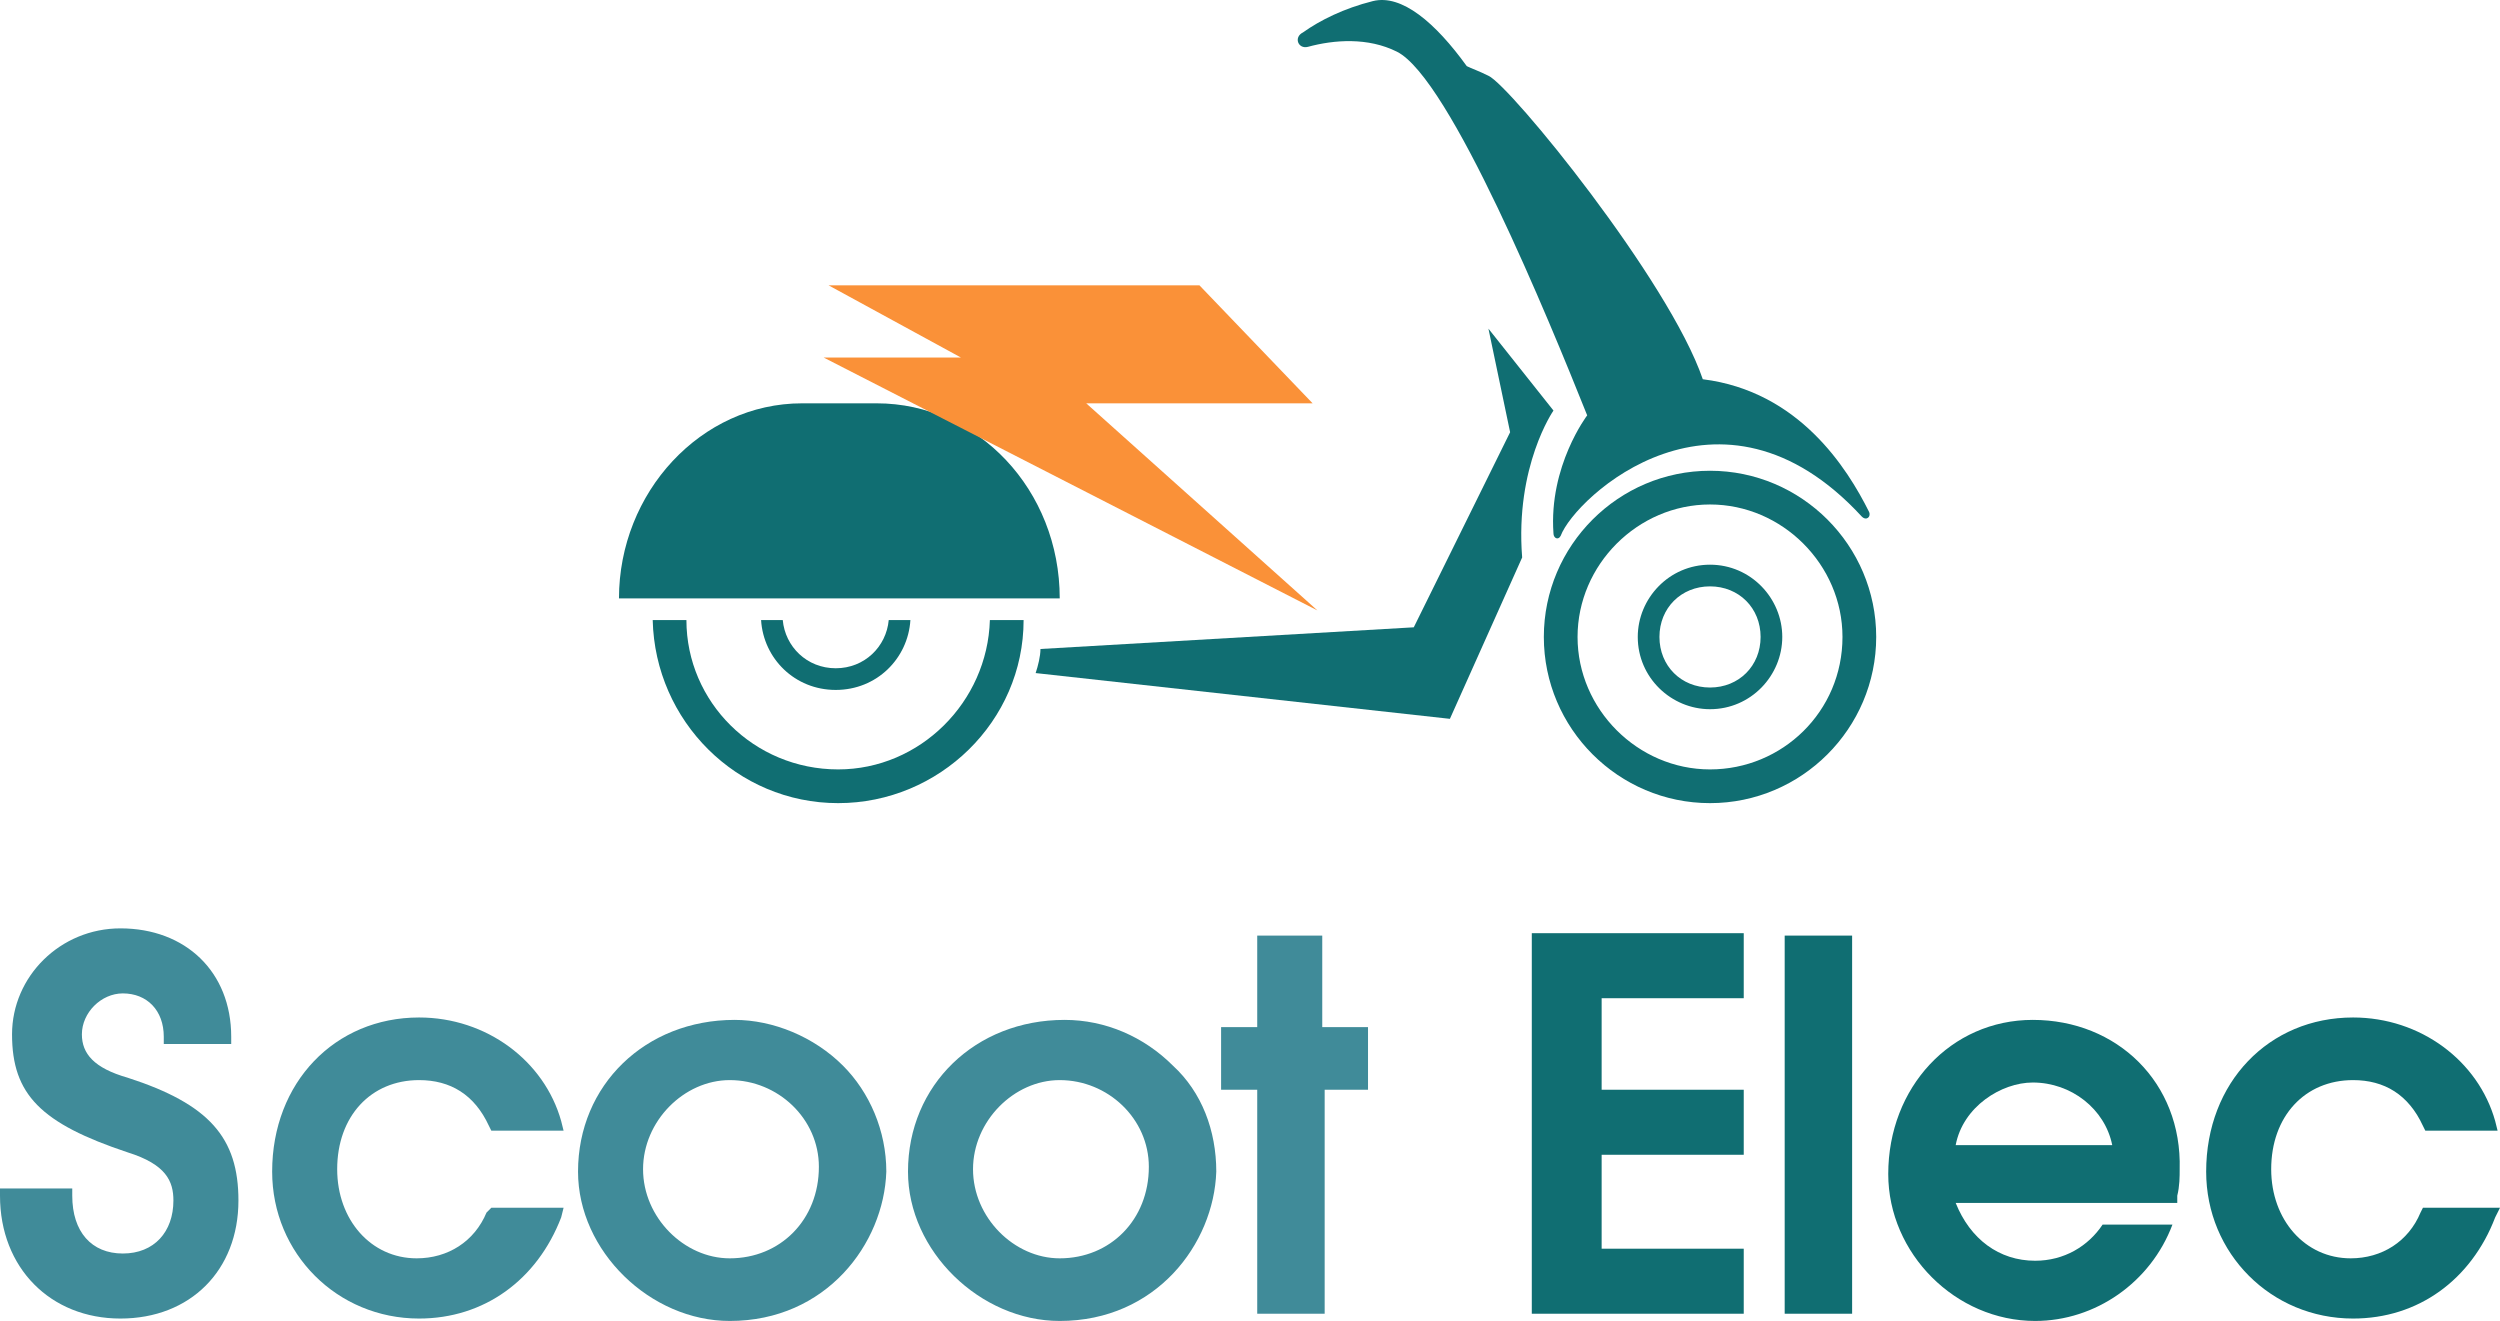 <svg xmlns="http://www.w3.org/2000/svg" viewBox="178.958 172.23 103.8 54.846" width="103.8" height="54.846">
  <g>
    <path class="st1" d="M 233.258 174.176 C 234.358 173.876 235.758 173.776 236.958 174.376 C 239.158 175.476 243.258 185.476 244.858 189.476 C 244.858 189.476 243.258 191.576 243.458 194.376 C 243.458 194.576 243.658 194.676 243.758 194.476 C 244.358 192.876 250.358 187.276 256.258 193.676 C 256.458 193.876 256.658 193.676 256.558 193.476 C 255.658 191.676 253.658 188.476 249.658 187.976 C 248.258 183.876 241.658 175.776 240.758 175.376 C 240.358 175.176 240.058 175.076 239.858 174.976 C 238.558 173.176 237.158 171.976 235.958 172.276 C 234.758 172.576 233.758 173.076 233.058 173.576 C 232.658 173.776 232.858 174.276 233.258 174.176 Z" style="fill: rgb(16, 110, 114);"/>
    <path class="st1" d="M 249.958 191.776 C 246.158 191.776 243.058 194.876 243.058 198.676 C 243.058 202.476 246.158 205.576 249.958 205.576 C 253.758 205.576 256.858 202.476 256.858 198.676 C 256.858 194.876 253.758 191.776 249.958 191.776 Z M 249.958 204.176 C 246.958 204.176 244.458 201.676 244.458 198.676 C 244.458 195.676 246.958 193.176 249.958 193.176 C 252.958 193.176 255.458 195.676 255.458 198.676 C 255.458 201.776 252.958 204.176 249.958 204.176 Z" style="fill: rgb(16, 110, 114);"/>
    <path class="st1" d="M 249.958 195.676 C 248.258 195.676 246.958 197.076 246.958 198.676 C 246.958 200.376 248.358 201.676 249.958 201.676 C 251.658 201.676 252.958 200.276 252.958 198.676 C 252.958 197.076 251.658 195.676 249.958 195.676 Z M 249.958 200.776 C 248.758 200.776 247.858 199.876 247.858 198.676 C 247.858 197.476 248.758 196.576 249.958 196.576 C 251.158 196.576 252.058 197.476 252.058 198.676 C 252.058 199.876 251.158 200.776 249.958 200.776 Z" style="fill: rgb(16, 110, 114);"/>
    <path class="st1" d="M 220.058 197.976 C 219.958 201.376 217.158 204.176 213.758 204.176 C 210.258 204.176 207.458 201.376 207.458 197.976 L 206.058 197.976 C 206.158 202.176 209.558 205.576 213.758 205.576 C 217.958 205.576 221.458 202.176 221.458 197.976 L 220.058 197.976 Z" style="fill: rgb(16, 110, 114);"/>
    <path class="st1" d="M 215.858 197.976 C 215.758 199.076 214.858 199.976 213.658 199.976 C 212.458 199.976 211.558 199.076 211.458 197.976 L 210.558 197.976 C 210.658 199.576 211.958 200.876 213.658 200.876 C 215.358 200.876 216.658 199.576 216.758 197.976 L 215.858 197.976 Z" style="fill: rgb(16, 110, 114);"/>
    <path class="st1" d="M 243.458 189.276 L 240.758 185.876 L 241.658 190.176 L 237.658 198.276 L 222.158 199.176 C 222.158 199.476 222.058 199.876 221.958 200.176 L 239.158 202.076 L 242.158 195.376 C 241.858 191.576 243.458 189.276 243.458 189.276 Z" style="fill: rgb(16, 110, 114);"/>
    <path class="st1" d="M 222.958 197.076 L 204.658 197.076 C 204.658 192.676 208.058 188.976 212.258 188.976 L 215.358 188.976 C 219.558 188.976 222.958 192.576 222.958 197.076 Z" style="fill: rgb(16, 110, 114);"/>
    <path class="st2" d="M 233.658 197.576 L 224.058 188.976 L 233.458 188.976 L 228.758 184.076 L 213.358 184.076 L 218.858 187.076 L 213.158 187.076 L 233.658 197.576 Z" style="fill: rgb(250, 145, 56);"/>
    <path class="st3" d="M 184.258 216.976 C 182.858 216.576 182.358 215.976 182.358 215.176 C 182.358 214.276 183.158 213.476 184.058 213.476 C 185.058 213.476 185.758 214.176 185.758 215.276 L 185.758 215.576 L 188.558 215.576 L 188.558 215.276 C 188.558 212.576 186.658 210.776 183.958 210.776 C 181.458 210.776 179.458 212.776 179.458 215.176 C 179.458 217.676 180.658 218.876 184.258 220.076 C 185.858 220.576 186.158 221.276 186.158 222.076 C 186.158 223.376 185.358 224.276 184.058 224.276 C 182.758 224.276 181.958 223.376 181.958 221.876 L 181.958 221.576 L 178.958 221.576 L 178.958 221.876 C 178.958 224.876 181.058 226.976 183.958 226.976 C 186.858 226.976 188.858 224.976 188.858 222.076 C 188.858 219.476 187.658 218.076 184.258 216.976 Z" style="fill: rgb(64, 139, 153);"/>
    <path class="st3" d="M 199.158 222.576 C 198.658 223.776 197.558 224.476 196.258 224.476 C 194.358 224.476 192.958 222.876 192.958 220.776 C 192.958 218.576 194.358 217.076 196.358 217.076 C 197.658 217.076 198.658 217.676 199.258 218.976 L 199.358 219.176 L 202.358 219.176 L 202.258 218.776 C 201.558 216.276 199.158 214.476 196.358 214.476 C 192.858 214.476 190.258 217.176 190.258 220.876 C 190.258 224.276 192.958 226.976 196.358 226.976 C 199.058 226.976 201.258 225.376 202.258 222.776 L 202.358 222.376 L 199.358 222.376 L 199.158 222.576 Z" style="fill: rgb(64, 139, 153);"/>
    <path class="st3" d="M 213.958 216.476 C 212.758 215.276 211.058 214.576 209.458 214.576 C 205.758 214.576 202.958 217.276 202.958 220.876 C 202.958 224.176 205.958 227.076 209.258 227.076 C 213.258 227.076 215.658 223.876 215.758 220.876 C 215.758 219.176 215.058 217.576 213.958 216.476 Z M 209.258 224.476 C 207.358 224.476 205.658 222.776 205.658 220.776 C 205.658 218.776 207.358 217.076 209.258 217.076 C 211.258 217.076 212.958 218.676 212.958 220.676 C 212.958 222.876 211.358 224.476 209.258 224.476 Z" style="fill: rgb(64, 139, 153);"/>
    <path class="st3" d="M 227.658 216.476 C 226.458 215.276 224.858 214.576 223.158 214.576 C 219.458 214.576 216.658 217.276 216.658 220.876 C 216.658 224.176 219.658 227.076 222.958 227.076 C 226.958 227.076 229.358 223.876 229.458 220.876 C 229.458 219.176 228.858 217.576 227.658 216.476 Z M 222.958 224.476 C 221.058 224.476 219.358 222.776 219.358 220.776 C 219.358 218.776 221.058 217.076 222.958 217.076 C 224.958 217.076 226.658 218.676 226.658 220.676 C 226.658 222.876 225.058 224.476 222.958 224.476 Z" style="fill: rgb(64, 139, 153);"/>
    <path class="st3" d="M 233.958 211.076 L 231.158 211.076 L 231.158 214.876 L 229.658 214.876 L 229.658 217.476 L 231.158 217.476 L 231.158 226.776 L 233.958 226.776 L 233.958 217.476 L 235.758 217.476 L 235.758 214.876 L 233.858 214.876 L 233.858 211.076 L 233.958 211.076 Z" style="fill: rgb(64, 139, 153);"/>
    <path class="st3" d="M 242.558 226.776 L 251.358 226.776 L 251.358 224.076 L 245.458 224.076 L 245.458 220.176 L 251.358 220.176 L 251.358 217.476 L 245.458 217.476 L 245.458 213.676 L 251.358 213.676 L 251.358 210.976 L 242.558 210.976 L 242.558 226.776 Z" style="fill: rgb(16, 110, 114);"/>
    <path class="st3" d="M 255.858 211.076 L 253.058 211.076 L 253.058 226.776 L 255.858 226.776 L 255.858 211.076 Z" style="fill: rgb(16, 110, 114);"/>
    <path class="st3" d="M 263.358 214.576 C 259.958 214.576 257.358 217.376 257.358 220.976 C 257.358 224.276 260.158 227.076 263.458 227.076 C 265.958 227.076 268.258 225.476 269.158 223.076 L 266.258 223.076 C 265.658 223.976 264.658 224.576 263.458 224.576 C 261.958 224.576 260.758 223.676 260.158 222.176 L 269.358 222.176 L 269.358 221.876 C 269.458 221.476 269.458 221.076 269.458 220.776 C 269.558 217.176 266.858 214.576 263.358 214.576 Z M 260.158 219.776 C 260.458 218.176 262.058 217.176 263.358 217.176 C 264.958 217.176 266.358 218.276 266.658 219.776 L 260.158 219.776 Z" style="fill: rgb(16, 110, 114);"/>
    <path class="st3" d="M 279.558 222.376 L 279.458 222.576 C 278.958 223.776 277.858 224.476 276.558 224.476 C 274.658 224.476 273.258 222.876 273.258 220.776 C 273.258 218.576 274.658 217.076 276.658 217.076 C 277.958 217.076 278.958 217.676 279.558 218.976 L 279.658 219.176 L 282.658 219.176 L 282.558 218.776 C 281.858 216.276 279.458 214.476 276.658 214.476 C 273.158 214.476 270.558 217.176 270.558 220.876 C 270.558 224.276 273.258 226.976 276.658 226.976 C 279.358 226.976 281.558 225.376 282.558 222.776 L 282.758 222.376 L 279.558 222.376 Z" style="fill: rgb(16, 110, 114);"/>
  </g>
</svg>